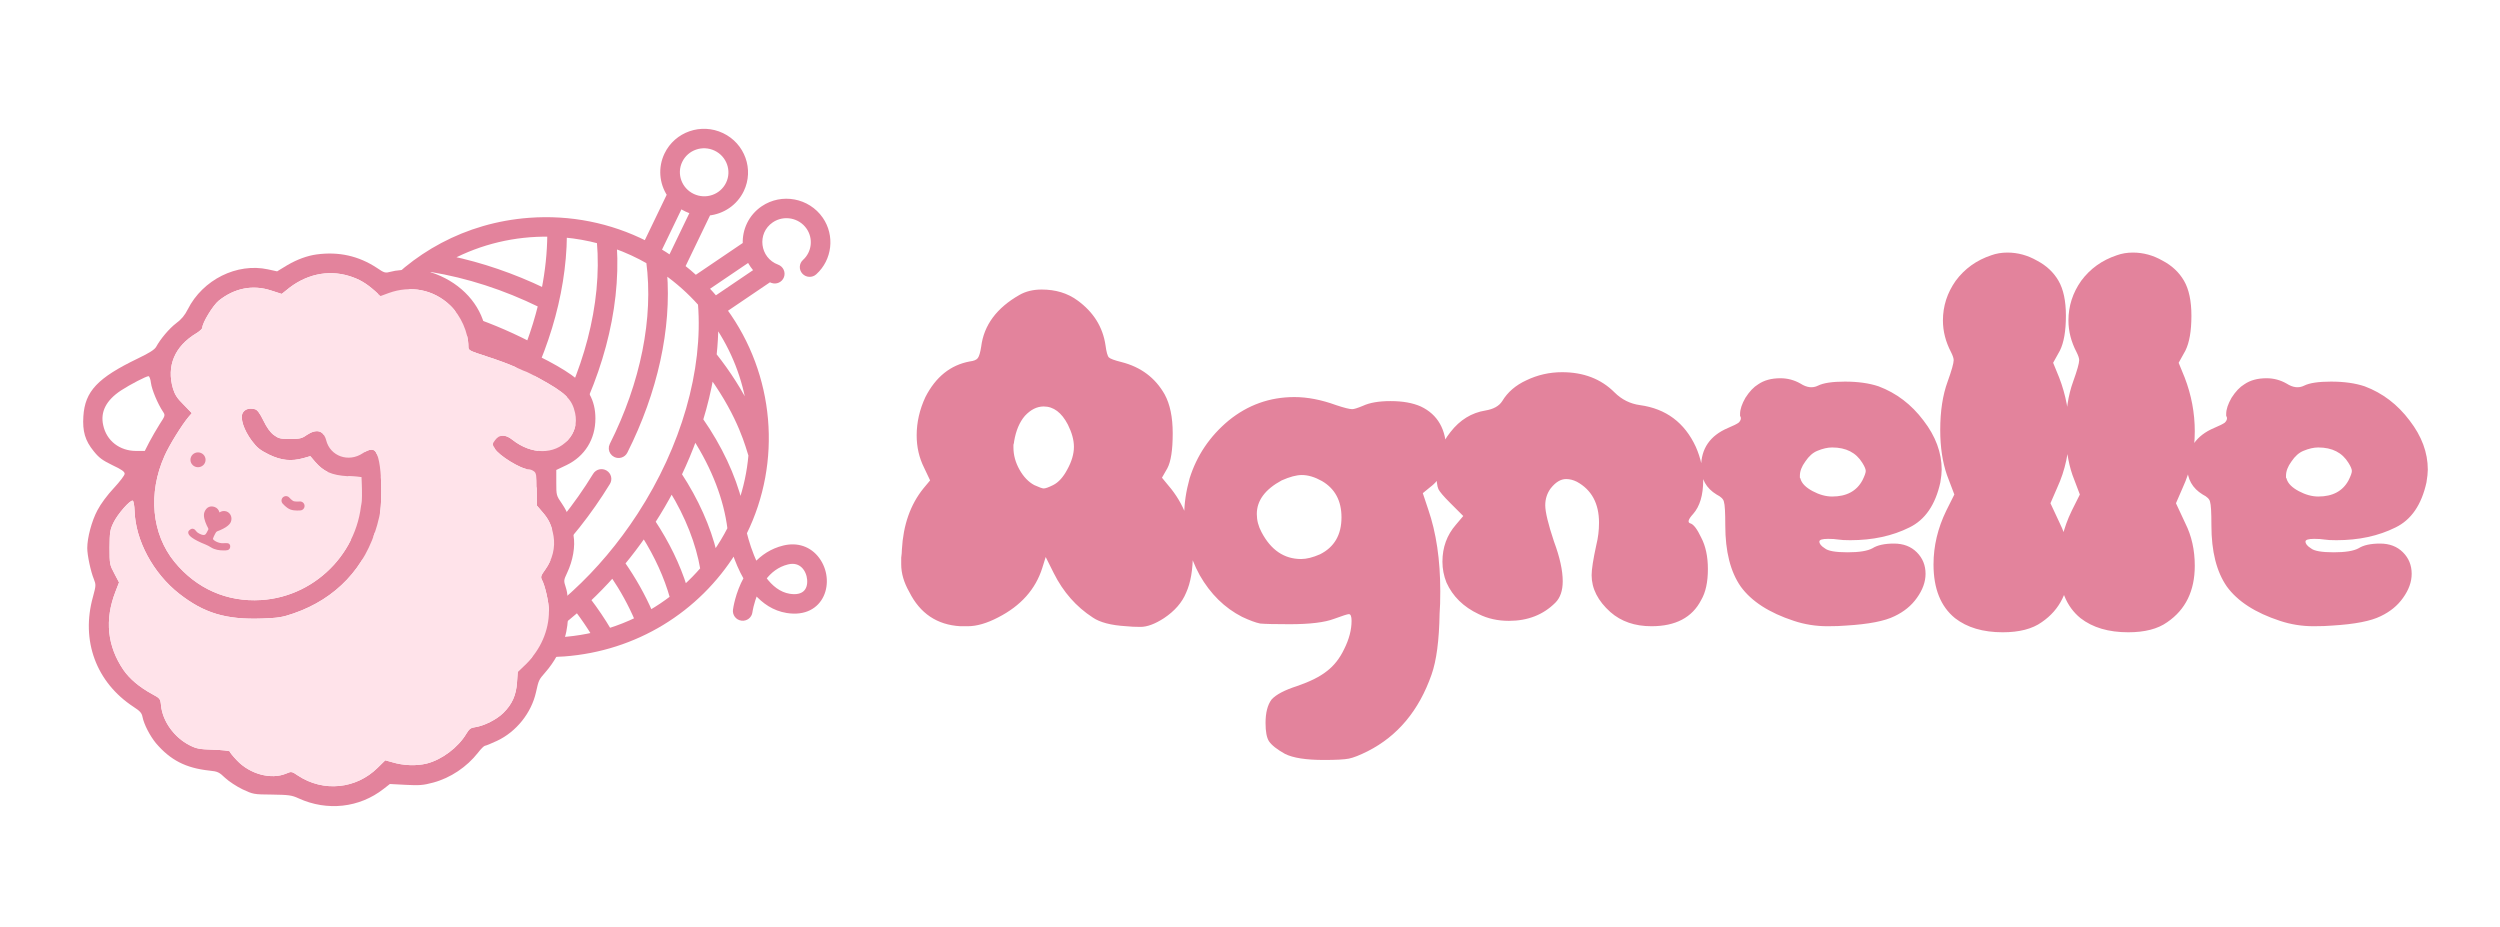 <svg width="558" height="207" viewBox="0 0 558 207" fill="none" xmlns="http://www.w3.org/2000/svg">
<path d="M238.35 94.774C236.95 92.074 235.15 90.724 232.95 90.724C231.45 90.724 230.05 91.424 228.75 92.824C227.55 94.224 226.75 96.124 226.35 98.524C226.35 98.724 226.3 98.974 226.2 99.274C226.2 99.574 226.2 99.774 226.2 99.874C226.2 101.574 226.65 103.224 227.55 104.824C228.45 106.424 229.55 107.574 230.85 108.274C231.95 108.774 232.65 109.024 232.95 109.024C233.35 109.024 234.05 108.774 235.05 108.274C236.25 107.674 237.3 106.524 238.2 104.824C239.2 103.024 239.7 101.324 239.7 99.724C239.7 98.224 239.25 96.574 238.35 94.774ZM227.55 65.824C228.95 65.024 230.6 64.624 232.5 64.624C235.6 64.624 238.25 65.424 240.45 67.024C244.05 69.624 246.15 72.974 246.75 77.074C246.95 78.574 247.2 79.474 247.5 79.774C247.8 80.074 248.75 80.424 250.35 80.824C254.65 81.924 257.85 84.324 259.95 88.024C261.15 90.224 261.75 93.124 261.75 96.724C261.75 100.424 261.35 103.024 260.55 104.524L259.35 106.624L261.45 109.174C264.65 113.274 266.25 118.074 266.25 123.574C266.25 127.174 265.75 130.074 264.75 132.274C263.85 134.474 262.2 136.374 259.8 137.974C257.8 139.274 256.05 139.924 254.55 139.924C253.35 139.924 252.3 139.874 251.4 139.774C248 139.574 245.5 138.924 243.9 137.824C240.2 135.424 237.3 132.124 235.2 127.924L233.4 124.324L232.65 126.724C231.15 131.524 227.85 135.224 222.75 137.824C220.25 139.124 218 139.774 216 139.774H214.35C209.15 139.474 205.35 136.924 202.95 132.124C201.75 130.024 201.15 127.974 201.15 125.974C201.15 125.674 201.15 125.174 201.15 124.474C201.25 123.774 201.3 123.174 201.3 122.674C201.6 117.174 203.2 112.624 206.1 109.024L207.6 107.224L206.25 104.374C205.15 102.174 204.6 99.774 204.6 97.174C204.6 94.274 205.25 91.424 206.55 88.624C208.85 84.124 212.15 81.474 216.45 80.674C217.35 80.574 217.95 80.324 218.25 79.924C218.55 79.524 218.8 78.674 219 77.374C219.6 72.574 222.45 68.724 227.55 65.824ZM295.07 107.374C293.47 106.474 291.97 106.024 290.57 106.024C289.37 106.024 287.87 106.424 286.07 107.224C282.37 109.224 280.52 111.724 280.52 114.724C280.52 116.124 280.87 117.474 281.57 118.774C283.67 122.774 286.62 124.774 290.42 124.774C291.62 124.774 293.02 124.424 294.62 123.724C297.82 122.124 299.42 119.374 299.42 115.474C299.42 111.774 297.97 109.074 295.07 107.374ZM265.52 106.774C267.12 101.674 270.02 97.374 274.22 93.874C278.52 90.374 283.42 88.624 288.92 88.624C291.82 88.624 294.92 89.224 298.22 90.424C300.02 91.024 301.22 91.324 301.82 91.324C302.22 91.324 303.02 91.074 304.22 90.574C305.72 89.874 307.77 89.524 310.37 89.524C313.07 89.524 315.32 89.924 317.12 90.724C320.92 92.524 322.82 95.874 322.82 100.774C322.82 104.274 321.62 106.924 319.22 108.724L317.57 110.074L318.77 113.674C320.57 118.874 321.47 124.974 321.47 131.974C321.47 134.074 321.42 135.724 321.32 136.924C321.22 142.924 320.62 147.474 319.52 150.574C316.72 158.574 311.97 164.274 305.27 167.674C303.47 168.574 302.07 169.124 301.07 169.324C300.07 169.524 298.22 169.624 295.52 169.624C291.52 169.624 288.62 169.174 286.82 168.274C285.02 167.274 283.82 166.324 283.22 165.424C282.72 164.624 282.47 163.274 282.47 161.374C282.47 159.074 282.92 157.324 283.82 156.124C284.82 155.024 286.72 154.024 289.52 153.124C292.42 152.124 294.62 151.024 296.12 149.824C297.72 148.624 299.02 146.974 300.02 144.874C301.12 142.674 301.67 140.574 301.67 138.574C301.67 137.574 301.47 137.074 301.07 137.074C300.77 137.074 299.67 137.424 297.77 138.124C295.67 138.924 292.37 139.324 287.87 139.324C284.57 139.324 282.37 139.274 281.27 139.174C280.27 138.974 278.92 138.474 277.22 137.674C273.32 135.674 270.17 132.574 267.77 128.374C265.47 124.174 264.32 119.674 264.32 114.874C264.32 112.374 264.72 109.674 265.52 106.774ZM335.301 89.524C336.501 87.524 338.301 85.974 340.701 84.874C343.201 83.674 345.851 83.074 348.651 83.074C353.451 83.074 357.351 84.574 360.351 87.574C361.951 89.174 363.851 90.124 366.051 90.424C371.851 91.224 376.001 94.324 378.501 99.724C379.601 102.224 380.151 104.724 380.151 107.224C380.151 110.524 379.401 113.024 377.901 114.724C376.801 115.924 376.601 116.624 377.301 116.824C378.001 117.024 378.801 118.074 379.701 119.974C380.701 121.874 381.201 124.224 381.201 127.024C381.201 129.924 380.701 132.224 379.701 133.924C377.701 137.824 374.001 139.774 368.601 139.774C364.901 139.774 361.851 138.724 359.451 136.624C356.651 134.124 355.251 131.374 355.251 128.374C355.251 127.074 355.601 124.824 356.301 121.624C356.701 120.024 356.901 118.374 356.901 116.674C356.901 112.374 355.251 109.324 351.951 107.524C351.151 107.124 350.351 106.924 349.551 106.924C348.351 106.924 347.201 107.624 346.101 109.024C345.301 110.124 344.901 111.374 344.901 112.774C344.901 114.274 345.551 116.974 346.851 120.874C348.151 124.374 348.801 127.324 348.801 129.724C348.801 131.824 348.251 133.424 347.151 134.524C344.451 137.224 341.001 138.574 336.801 138.574C334.301 138.574 332.051 138.074 330.051 137.074C326.651 135.474 324.251 133.124 322.851 130.024C322.251 128.524 321.951 126.974 321.951 125.374C321.951 122.174 322.951 119.424 324.951 117.124L326.601 115.174L323.601 112.174C322.201 110.774 321.351 109.774 321.051 109.174C320.751 108.474 320.601 107.224 320.601 105.424C320.601 102.024 321.651 99.024 323.751 96.424C325.851 93.724 328.451 92.124 331.551 91.624C333.351 91.324 334.601 90.624 335.301 89.524ZM415.684 103.324C414.284 101.024 412.034 99.874 408.934 99.874C407.934 99.874 406.834 100.124 405.634 100.624C404.634 101.024 403.734 101.824 402.934 103.024C402.134 104.124 401.734 105.174 401.734 106.174C401.734 106.274 401.734 106.424 401.734 106.624C401.834 106.724 401.884 106.824 401.884 106.924C402.184 107.924 403.084 108.824 404.584 109.624C406.084 110.424 407.534 110.824 408.934 110.824C412.134 110.824 414.384 109.624 415.684 107.224C416.184 106.224 416.434 105.524 416.434 105.124C416.434 104.724 416.184 104.124 415.684 103.324ZM392.434 85.774C393.734 84.874 395.384 84.424 397.384 84.424C398.984 84.424 400.484 84.824 401.884 85.624C403.284 86.524 404.584 86.674 405.784 86.074C406.984 85.474 408.984 85.174 411.784 85.174C414.684 85.174 417.184 85.524 419.284 86.224C423.284 87.724 426.634 90.274 429.334 93.874C432.034 97.374 433.384 101.024 433.384 104.824C433.384 105.524 433.284 106.474 433.084 107.674C431.984 112.674 429.684 116.024 426.184 117.724C422.384 119.624 417.984 120.574 412.984 120.574C411.784 120.574 410.884 120.524 410.284 120.424C409.684 120.324 408.934 120.274 408.034 120.274C406.734 120.274 406.084 120.474 406.084 120.874C406.084 121.374 406.484 121.874 407.284 122.374C407.984 122.974 409.684 123.274 412.384 123.274C414.984 123.274 416.834 122.974 417.934 122.374C419.034 121.674 420.634 121.324 422.734 121.324C424.834 121.324 426.534 121.974 427.834 123.274C429.134 124.574 429.784 126.174 429.784 128.074C429.784 129.874 429.134 131.674 427.834 133.474C426.634 135.174 424.984 136.524 422.884 137.524C420.684 138.624 417.084 139.324 412.084 139.624C410.984 139.724 409.584 139.774 407.884 139.774C405.284 139.774 402.784 139.374 400.384 138.574C394.884 136.774 390.934 134.224 388.534 130.924C386.234 127.624 385.084 123.074 385.084 117.274C385.084 114.374 384.984 112.624 384.784 112.024C384.684 111.424 384.134 110.874 383.134 110.374C380.834 108.974 379.684 106.924 379.684 104.224C379.684 100.124 381.684 97.224 385.684 95.524C386.884 95.024 387.684 94.624 388.084 94.324C388.484 93.924 388.634 93.524 388.534 93.124L388.384 92.824C388.384 92.624 388.384 92.474 388.384 92.374C388.384 91.374 388.784 90.174 389.584 88.774C390.484 87.374 391.434 86.374 392.434 85.774ZM444.46 56.974C445.56 56.574 446.76 56.374 448.06 56.374C450.36 56.374 452.56 56.974 454.66 58.174C456.76 59.274 458.36 60.774 459.46 62.674C460.56 64.574 461.11 67.174 461.11 70.474C461.11 73.874 460.66 76.474 459.76 78.274L458.26 80.974L459.61 84.274C461.11 88.174 461.86 92.174 461.86 96.274C461.86 100.774 460.96 104.974 459.16 108.874L457.66 112.324L459.76 116.824C461.16 119.624 461.86 122.774 461.86 126.274C461.86 131.874 459.81 136.074 455.71 138.874C453.61 140.374 450.71 141.124 447.01 141.124C442.61 141.124 439.06 140.074 436.36 137.974C433.16 135.374 431.56 131.374 431.56 125.974C431.56 121.874 432.51 117.874 434.41 113.974L436.21 110.374L434.56 106.024C433.56 103.124 433.06 99.774 433.06 95.974C433.06 91.774 433.61 88.174 434.71 85.174C435.61 82.674 436.06 81.074 436.06 80.374C436.06 79.974 435.86 79.374 435.46 78.574C434.26 76.274 433.66 73.924 433.66 71.524C433.66 68.324 434.61 65.374 436.51 62.674C438.51 59.974 441.16 58.074 444.46 56.974ZM472.474 56.974C473.574 56.574 474.774 56.374 476.074 56.374C478.374 56.374 480.574 56.974 482.674 58.174C484.774 59.274 486.374 60.774 487.474 62.674C488.574 64.574 489.124 67.174 489.124 70.474C489.124 73.874 488.674 76.474 487.774 78.274L486.274 80.974L487.624 84.274C489.124 88.174 489.874 92.174 489.874 96.274C489.874 100.774 488.974 104.974 487.174 108.874L485.674 112.324L487.774 116.824C489.174 119.624 489.874 122.774 489.874 126.274C489.874 131.874 487.824 136.074 483.724 138.874C481.624 140.374 478.724 141.124 475.024 141.124C470.624 141.124 467.074 140.074 464.374 137.974C461.174 135.374 459.574 131.374 459.574 125.974C459.574 121.874 460.524 117.874 462.424 113.974L464.224 110.374L462.574 106.024C461.574 103.124 461.074 99.774 461.074 95.974C461.074 91.774 461.624 88.174 462.724 85.174C463.624 82.674 464.074 81.074 464.074 80.374C464.074 79.974 463.874 79.374 463.474 78.574C462.274 76.274 461.674 73.924 461.674 71.524C461.674 68.324 462.624 65.374 464.524 62.674C466.524 59.974 469.174 58.074 472.474 56.974ZM524.187 103.324C522.787 101.024 520.537 99.874 517.437 99.874C516.437 99.874 515.337 100.124 514.137 100.624C513.137 101.024 512.237 101.824 511.437 103.024C510.637 104.124 510.237 105.174 510.237 106.174C510.237 106.274 510.237 106.424 510.237 106.624C510.337 106.724 510.387 106.824 510.387 106.924C510.687 107.924 511.587 108.824 513.087 109.624C514.587 110.424 516.037 110.824 517.437 110.824C520.637 110.824 522.887 109.624 524.187 107.224C524.687 106.224 524.937 105.524 524.937 105.124C524.937 104.724 524.687 104.124 524.187 103.324ZM500.937 85.774C502.237 84.874 503.887 84.424 505.887 84.424C507.487 84.424 508.987 84.824 510.387 85.624C511.787 86.524 513.087 86.674 514.287 86.074C515.487 85.474 517.487 85.174 520.287 85.174C523.187 85.174 525.687 85.524 527.787 86.224C531.787 87.724 535.137 90.274 537.837 93.874C540.537 97.374 541.887 101.024 541.887 104.824C541.887 105.524 541.787 106.474 541.587 107.674C540.487 112.674 538.187 116.024 534.687 117.724C530.887 119.624 526.487 120.574 521.487 120.574C520.287 120.574 519.387 120.524 518.787 120.424C518.187 120.324 517.437 120.274 516.537 120.274C515.237 120.274 514.587 120.474 514.587 120.874C514.587 121.374 514.987 121.874 515.787 122.374C516.487 122.974 518.187 123.274 520.887 123.274C523.487 123.274 525.337 122.974 526.437 122.374C527.537 121.674 529.137 121.324 531.237 121.324C533.337 121.324 535.037 121.974 536.337 123.274C537.637 124.574 538.287 126.174 538.287 128.074C538.287 129.874 537.637 131.674 536.337 133.474C535.137 135.174 533.487 136.524 531.387 137.524C529.187 138.624 525.587 139.324 520.587 139.624C519.487 139.724 518.087 139.774 516.387 139.774C513.787 139.774 511.287 139.374 508.887 138.574C503.387 136.774 499.437 134.224 497.037 130.924C494.737 127.624 493.587 123.074 493.587 117.274C493.587 114.374 493.487 112.624 493.287 112.024C493.187 111.424 492.637 110.874 491.637 110.374C489.337 108.974 488.187 106.924 488.187 104.224C488.187 100.124 490.187 97.224 494.187 95.524C495.387 95.024 496.187 94.624 496.587 94.324C496.987 93.924 497.137 93.524 497.037 93.124L496.887 92.824C496.887 92.624 496.887 92.474 496.887 92.374C496.887 91.374 497.287 90.174 498.087 88.774C498.987 87.374 499.937 86.374 500.937 85.774Z" fill="#E3839C"/>
<mask id="path-2-outside-1_37_570" maskUnits="userSpaceOnUse" x="66.972" y="26.241" width="125.951" height="124.346" fill="black">
<rect fill="white" x="66.972" y="26.241" width="125.951" height="124.346"/>
<path d="M148.777 34.467C147.359 37.409 147.637 40.777 149.375 43.441L144.156 54.274C136.193 50.241 127.251 48.433 118.122 49.115C89.788 51.232 70.313 76.444 73.127 101.754C75.52 128.033 98.802 148.046 125.897 146.022C141.842 144.831 155.699 136.234 163.874 123.117C164.526 125.079 165.381 127.16 166.492 129.081C164.598 132.503 164.128 135.904 164.095 136.161C163.977 137.077 164.631 137.916 165.556 138.037C166.481 138.157 167.327 137.513 167.445 136.598C167.45 136.555 167.726 134.547 168.716 132.229C170.53 134.307 172.805 135.861 175.649 136.322C183.679 137.621 185.982 129.597 182.44 124.825C180.678 122.451 177.946 121.512 174.943 122.248C172.251 122.907 170.213 124.322 168.673 126.009C167.441 123.492 166.645 120.829 166.183 118.969C174.039 103.05 172.419 83.757 161.787 69.228L171.795 62.448C171.975 62.527 172.155 62.604 172.341 62.673C173.216 62.995 174.186 62.556 174.509 61.691C174.832 60.826 174.384 59.864 173.509 59.541C169.01 57.881 168.281 51.877 172.206 49.216C174.895 47.395 178.587 48.084 180.438 50.753C182.102 53.153 181.727 56.433 179.567 58.384C178.879 59.006 178.833 60.063 179.463 60.745C180.093 61.429 181.161 61.479 181.848 60.858C185.244 57.791 185.833 52.637 183.22 48.868C180.313 44.678 174.514 43.595 170.292 46.455C167.537 48.322 166.129 51.413 166.287 54.5L155.268 61.965C154.248 61.033 153.486 60.386 152.403 59.536L158.149 47.611C161.263 47.29 164.116 45.443 165.562 42.443C167.765 37.871 165.793 32.362 161.165 30.163C156.527 27.959 150.985 29.883 148.777 34.467ZM180.653 129.354C180.853 131.842 179.408 133.545 176.181 133.023C173.846 132.645 171.98 131.097 170.507 129.09C171.737 127.466 173.436 126.064 175.767 125.493C178.9 124.725 180.481 127.211 180.653 129.354ZM122.656 52.329C122.629 56.397 122.188 60.564 121.354 64.767C114.499 61.484 107.486 59.084 100.429 57.601C107.225 54.012 114.83 52.194 122.656 52.329ZM96.114 60.193C104.367 61.541 112.597 64.205 120.607 68.121C119.905 70.966 119.028 73.819 117.979 76.66C108.295 71.699 98.049 68.452 88.058 67.173C90.45 64.551 93.152 62.205 96.114 60.193ZM85.495 70.246C95.873 71.271 106.63 74.557 116.753 79.79C115.642 82.471 114.379 85.134 112.972 87.762C102.6 82.33 91.582 78.877 80.879 77.698C82.174 75.065 83.723 72.57 85.495 70.246ZM79.45 80.911C90.044 81.922 101.013 85.284 111.339 90.683C109.803 93.318 108.221 95.748 106.525 98.12C97.053 93.247 86.967 89.993 77.159 88.645C77.691 85.981 78.462 83.395 79.45 80.911ZM76.391 100.187C76.216 97.39 76.301 94.635 76.629 91.946C85.919 93.213 95.485 96.266 104.503 100.842C102.629 103.27 100.655 105.576 98.595 107.749C91.347 104.232 83.89 101.692 76.391 100.187ZM76.746 103.674C83.273 105.069 89.767 107.281 96.108 110.267C93.755 112.552 91.302 114.668 88.766 116.597C85.591 115.23 82.352 114.038 79.116 113.044C78.007 110.062 77.204 106.928 76.746 103.674ZM80.871 117.128C82.449 117.669 84.024 118.256 85.586 118.889C84.672 119.512 83.749 120.11 82.817 120.684C82.118 119.532 81.467 118.346 80.871 117.128ZM84.665 123.49C108.005 109.074 125.781 79.766 126.031 52.511C128.656 52.749 131.226 53.21 133.718 53.876C136.183 82.26 116.484 115.883 90.057 129.768C88.078 127.845 86.272 125.744 84.665 123.49ZM120.148 142.772C123.153 140.805 126.062 138.595 128.853 136.163C130.207 137.959 131.453 139.789 132.577 141.636C128.643 142.543 124.473 142.96 120.148 142.772ZM135.95 140.719C134.591 138.412 133.049 136.127 131.352 133.898C133.204 132.151 134.999 130.304 136.73 128.363C138.927 131.613 140.748 134.93 142.165 138.259C140.174 139.223 138.099 140.047 135.95 140.719ZM145.15 136.674C143.551 132.978 141.486 129.307 138.994 125.725C140.639 123.735 142.219 121.655 143.726 119.495C146.619 124.095 148.736 128.759 150.037 133.401C148.486 134.592 146.855 135.687 145.15 136.674ZM152.853 131.057C151.313 126.158 148.937 121.262 145.765 116.457C147.253 114.147 148.634 111.79 149.899 109.399C153.468 115.229 155.834 121.256 156.809 127.009C155.577 128.438 154.256 129.789 152.853 131.057ZM159.532 123.52C158.118 117.669 155.436 111.659 151.657 105.901C152.947 103.198 154.09 100.461 155.085 97.713C159.377 104.433 162.047 111.378 162.867 117.992C161.888 119.915 160.772 121.762 159.532 123.52ZM167.551 101.628C167.228 105.36 166.441 108.977 165.243 112.415C163.676 106.172 160.689 99.799 156.437 93.684C157.438 90.425 158.222 87.163 158.786 83.931C165.391 93.105 166.999 100.029 167.551 101.628ZM167.288 91.562C165.24 87.367 162.6 83.212 159.447 79.242C159.698 76.908 159.827 74.598 159.831 72.325C163.681 77.94 166.304 84.47 167.288 91.562ZM167.163 57.965C167.599 58.877 168.23 59.756 168.843 60.389L159.706 66.579C159.068 65.823 158.404 65.085 157.718 64.364L167.163 57.965ZM136.554 99.304C136.412 99.584 136.359 99.886 136.382 100.178C136.427 100.744 136.763 101.274 137.314 101.547C138.149 101.962 139.162 101.628 139.578 100.804C146.317 87.409 149.395 73.312 148.38 60.74C151.276 62.781 153.931 65.148 156.284 67.793C157.473 82.675 152.539 99.847 142.728 114.947C138.456 121.521 133.515 127.375 128.087 132.339C128.066 132.354 128.045 132.367 128.025 132.382C127.934 132.453 127.855 132.533 127.782 132.618C123.657 136.352 119.254 139.57 114.653 142.2C110.887 141.577 107.261 140.494 103.841 139.007C116.189 132.283 127.413 121.303 135.707 107.755C136.189 106.968 135.934 105.939 135.136 105.458C134.338 104.977 133.3 105.226 132.817 106.015C124.353 119.841 112.759 130.872 100.099 137.175C97.473 135.739 94.999 134.055 92.71 132.152C119.417 117.507 139.003 83.977 137.182 54.95C139.816 55.882 142.345 57.047 144.743 58.423C146.392 71.013 143.491 85.516 136.554 99.304ZM154.562 47.279L149.634 57.508C148.809 56.946 147.97 56.41 147.118 55.903L151.886 46.007C152.719 46.577 153.642 47.006 154.562 47.279ZM159.714 33.175C162.66 34.576 163.916 38.084 162.513 40.995C161.11 43.907 157.596 45.131 154.649 43.745C151.684 42.355 150.415 38.845 151.826 35.916C153.232 32.997 156.759 31.772 159.714 33.175Z"/>
</mask>
<path d="M148.777 34.467C147.359 37.409 147.637 40.777 149.375 43.441L144.156 54.274C136.193 50.241 127.251 48.433 118.122 49.115C89.788 51.232 70.313 76.444 73.127 101.754C75.52 128.033 98.802 148.046 125.897 146.022C141.842 144.831 155.699 136.234 163.874 123.117C164.526 125.079 165.381 127.16 166.492 129.081C164.598 132.503 164.128 135.904 164.095 136.161C163.977 137.077 164.631 137.916 165.556 138.037C166.481 138.157 167.327 137.513 167.445 136.598C167.45 136.555 167.726 134.547 168.716 132.229C170.53 134.307 172.805 135.861 175.649 136.322C183.679 137.621 185.982 129.597 182.44 124.825C180.678 122.451 177.946 121.512 174.943 122.248C172.251 122.907 170.213 124.322 168.673 126.009C167.441 123.492 166.645 120.829 166.183 118.969C174.039 103.05 172.419 83.757 161.787 69.228L171.795 62.448C171.975 62.527 172.155 62.604 172.341 62.673C173.216 62.995 174.186 62.556 174.509 61.691C174.832 60.826 174.384 59.864 173.509 59.541C169.01 57.881 168.281 51.877 172.206 49.216C174.895 47.395 178.587 48.084 180.438 50.753C182.102 53.153 181.727 56.433 179.567 58.384C178.879 59.006 178.833 60.063 179.463 60.745C180.093 61.429 181.161 61.479 181.848 60.858C185.244 57.791 185.833 52.637 183.22 48.868C180.313 44.678 174.514 43.595 170.292 46.455C167.537 48.322 166.129 51.413 166.287 54.5L155.268 61.965C154.248 61.033 153.486 60.386 152.403 59.536L158.149 47.611C161.263 47.29 164.116 45.443 165.562 42.443C167.765 37.871 165.793 32.362 161.165 30.163C156.527 27.959 150.985 29.883 148.777 34.467ZM180.653 129.354C180.853 131.842 179.408 133.545 176.181 133.023C173.846 132.645 171.98 131.097 170.507 129.09C171.737 127.466 173.436 126.064 175.767 125.493C178.9 124.725 180.481 127.211 180.653 129.354ZM122.656 52.329C122.629 56.397 122.188 60.564 121.354 64.767C114.499 61.484 107.486 59.084 100.429 57.601C107.225 54.012 114.83 52.194 122.656 52.329ZM96.114 60.193C104.367 61.541 112.597 64.205 120.607 68.121C119.905 70.966 119.028 73.819 117.979 76.66C108.295 71.699 98.049 68.452 88.058 67.173C90.45 64.551 93.152 62.205 96.114 60.193ZM85.495 70.246C95.873 71.271 106.63 74.557 116.753 79.79C115.642 82.471 114.379 85.134 112.972 87.762C102.6 82.33 91.582 78.877 80.879 77.698C82.174 75.065 83.723 72.57 85.495 70.246ZM79.45 80.911C90.044 81.922 101.013 85.284 111.339 90.683C109.803 93.318 108.221 95.748 106.525 98.12C97.053 93.247 86.967 89.993 77.159 88.645C77.691 85.981 78.462 83.395 79.45 80.911ZM76.391 100.187C76.216 97.39 76.301 94.635 76.629 91.946C85.919 93.213 95.485 96.266 104.503 100.842C102.629 103.27 100.655 105.576 98.595 107.749C91.347 104.232 83.89 101.692 76.391 100.187ZM76.746 103.674C83.273 105.069 89.767 107.281 96.108 110.267C93.755 112.552 91.302 114.668 88.766 116.597C85.591 115.23 82.352 114.038 79.116 113.044C78.007 110.062 77.204 106.928 76.746 103.674ZM80.871 117.128C82.449 117.669 84.024 118.256 85.586 118.889C84.672 119.512 83.749 120.11 82.817 120.684C82.118 119.532 81.467 118.346 80.871 117.128ZM84.665 123.49C108.005 109.074 125.781 79.766 126.031 52.511C128.656 52.749 131.226 53.21 133.718 53.876C136.183 82.26 116.484 115.883 90.057 129.768C88.078 127.845 86.272 125.744 84.665 123.49ZM120.148 142.772C123.153 140.805 126.062 138.595 128.853 136.163C130.207 137.959 131.453 139.789 132.577 141.636C128.643 142.543 124.473 142.96 120.148 142.772ZM135.95 140.719C134.591 138.412 133.049 136.127 131.352 133.898C133.204 132.151 134.999 130.304 136.73 128.363C138.927 131.613 140.748 134.93 142.165 138.259C140.174 139.223 138.099 140.047 135.95 140.719ZM145.15 136.674C143.551 132.978 141.486 129.307 138.994 125.725C140.639 123.735 142.219 121.655 143.726 119.495C146.619 124.095 148.736 128.759 150.037 133.401C148.486 134.592 146.855 135.687 145.15 136.674ZM152.853 131.057C151.313 126.158 148.937 121.262 145.765 116.457C147.253 114.147 148.634 111.79 149.899 109.399C153.468 115.229 155.834 121.256 156.809 127.009C155.577 128.438 154.256 129.789 152.853 131.057ZM159.532 123.52C158.118 117.669 155.436 111.659 151.657 105.901C152.947 103.198 154.09 100.461 155.085 97.713C159.377 104.433 162.047 111.378 162.867 117.992C161.888 119.915 160.772 121.762 159.532 123.52ZM167.551 101.628C167.228 105.36 166.441 108.977 165.243 112.415C163.676 106.172 160.689 99.799 156.437 93.684C157.438 90.425 158.222 87.163 158.786 83.931C165.391 93.105 166.999 100.029 167.551 101.628ZM167.288 91.562C165.24 87.367 162.6 83.212 159.447 79.242C159.698 76.908 159.827 74.598 159.831 72.325C163.681 77.94 166.304 84.47 167.288 91.562ZM167.163 57.965C167.599 58.877 168.23 59.756 168.843 60.389L159.706 66.579C159.068 65.823 158.404 65.085 157.718 64.364L167.163 57.965ZM136.554 99.304C136.412 99.584 136.359 99.886 136.382 100.178C136.427 100.744 136.763 101.274 137.314 101.547C138.149 101.962 139.162 101.628 139.578 100.804C146.317 87.409 149.395 73.312 148.38 60.74C151.276 62.781 153.931 65.148 156.284 67.793C157.473 82.675 152.539 99.847 142.728 114.947C138.456 121.521 133.515 127.375 128.087 132.339C128.066 132.354 128.045 132.367 128.025 132.382C127.934 132.453 127.855 132.533 127.782 132.618C123.657 136.352 119.254 139.57 114.653 142.2C110.887 141.577 107.261 140.494 103.841 139.007C116.189 132.283 127.413 121.303 135.707 107.755C136.189 106.968 135.934 105.939 135.136 105.458C134.338 104.977 133.3 105.226 132.817 106.015C124.353 119.841 112.759 130.872 100.099 137.175C97.473 135.739 94.999 134.055 92.71 132.152C119.417 117.507 139.003 83.977 137.182 54.95C139.816 55.882 142.345 57.047 144.743 58.423C146.392 71.013 143.491 85.516 136.554 99.304ZM154.562 47.279L149.634 57.508C148.809 56.946 147.97 56.41 147.118 55.903L151.886 46.007C152.719 46.577 153.642 47.006 154.562 47.279ZM159.714 33.175C162.66 34.576 163.916 38.084 162.513 40.995C161.11 43.907 157.596 45.131 154.649 43.745C151.684 42.355 150.415 38.845 151.826 35.916C153.232 32.997 156.759 31.772 159.714 33.175Z" fill="#E3839C"/>
<path d="M148.777 34.467C147.359 37.409 147.637 40.777 149.375 43.441L144.156 54.274C136.193 50.241 127.251 48.433 118.122 49.115C89.788 51.232 70.313 76.444 73.127 101.754C75.52 128.033 98.802 148.046 125.897 146.022C141.842 144.831 155.699 136.234 163.874 123.117C164.526 125.079 165.381 127.16 166.492 129.081C164.598 132.503 164.128 135.904 164.095 136.161C163.977 137.077 164.631 137.916 165.556 138.037C166.481 138.157 167.327 137.513 167.445 136.598C167.45 136.555 167.726 134.547 168.716 132.229C170.53 134.307 172.805 135.861 175.649 136.322C183.679 137.621 185.982 129.597 182.44 124.825C180.678 122.451 177.946 121.512 174.943 122.248C172.251 122.907 170.213 124.322 168.673 126.009C167.441 123.492 166.645 120.829 166.183 118.969C174.039 103.05 172.419 83.757 161.787 69.228L171.795 62.448C171.975 62.527 172.155 62.604 172.341 62.673C173.216 62.995 174.186 62.556 174.509 61.691C174.832 60.826 174.384 59.864 173.509 59.541C169.01 57.881 168.281 51.877 172.206 49.216C174.895 47.395 178.587 48.084 180.438 50.753C182.102 53.153 181.727 56.433 179.567 58.384C178.879 59.006 178.833 60.063 179.463 60.745C180.093 61.429 181.161 61.479 181.848 60.858C185.244 57.791 185.833 52.637 183.22 48.868C180.313 44.678 174.514 43.595 170.292 46.455C167.537 48.322 166.129 51.413 166.287 54.5L155.268 61.965C154.248 61.033 153.486 60.386 152.403 59.536L158.149 47.611C161.263 47.29 164.116 45.443 165.562 42.443C167.765 37.871 165.793 32.362 161.165 30.163C156.527 27.959 150.985 29.883 148.777 34.467ZM180.653 129.354C180.853 131.842 179.408 133.545 176.181 133.023C173.846 132.645 171.98 131.097 170.507 129.09C171.737 127.466 173.436 126.064 175.767 125.493C178.9 124.725 180.481 127.211 180.653 129.354ZM122.656 52.329C122.629 56.397 122.188 60.564 121.354 64.767C114.499 61.484 107.486 59.084 100.429 57.601C107.225 54.012 114.83 52.194 122.656 52.329ZM96.114 60.193C104.367 61.541 112.597 64.205 120.607 68.121C119.905 70.966 119.028 73.819 117.979 76.66C108.295 71.699 98.049 68.452 88.058 67.173C90.45 64.551 93.152 62.205 96.114 60.193ZM85.495 70.246C95.873 71.271 106.63 74.557 116.753 79.79C115.642 82.471 114.379 85.134 112.972 87.762C102.6 82.33 91.582 78.877 80.879 77.698C82.174 75.065 83.723 72.57 85.495 70.246ZM79.45 80.911C90.044 81.922 101.013 85.284 111.339 90.683C109.803 93.318 108.221 95.748 106.525 98.12C97.053 93.247 86.967 89.993 77.159 88.645C77.691 85.981 78.462 83.395 79.45 80.911ZM76.391 100.187C76.216 97.39 76.301 94.635 76.629 91.946C85.919 93.213 95.485 96.266 104.503 100.842C102.629 103.27 100.655 105.576 98.595 107.749C91.347 104.232 83.89 101.692 76.391 100.187ZM76.746 103.674C83.273 105.069 89.767 107.281 96.108 110.267C93.755 112.552 91.302 114.668 88.766 116.597C85.591 115.23 82.352 114.038 79.116 113.044C78.007 110.062 77.204 106.928 76.746 103.674ZM80.871 117.128C82.449 117.669 84.024 118.256 85.586 118.889C84.672 119.512 83.749 120.11 82.817 120.684C82.118 119.532 81.467 118.346 80.871 117.128ZM84.665 123.49C108.005 109.074 125.781 79.766 126.031 52.511C128.656 52.749 131.226 53.21 133.718 53.876C136.183 82.26 116.484 115.883 90.057 129.768C88.078 127.845 86.272 125.744 84.665 123.49ZM120.148 142.772C123.153 140.805 126.062 138.595 128.853 136.163C130.207 137.959 131.453 139.789 132.577 141.636C128.643 142.543 124.473 142.96 120.148 142.772ZM135.95 140.719C134.591 138.412 133.049 136.127 131.352 133.898C133.204 132.151 134.999 130.304 136.73 128.363C138.927 131.613 140.748 134.93 142.165 138.259C140.174 139.223 138.099 140.047 135.95 140.719ZM145.15 136.674C143.551 132.978 141.486 129.307 138.994 125.725C140.639 123.735 142.219 121.655 143.726 119.495C146.619 124.095 148.736 128.759 150.037 133.401C148.486 134.592 146.855 135.687 145.15 136.674ZM152.853 131.057C151.313 126.158 148.937 121.262 145.765 116.457C147.253 114.147 148.634 111.79 149.899 109.399C153.468 115.229 155.834 121.256 156.809 127.009C155.577 128.438 154.256 129.789 152.853 131.057ZM159.532 123.52C158.118 117.669 155.436 111.659 151.657 105.901C152.947 103.198 154.09 100.461 155.085 97.713C159.377 104.433 162.047 111.378 162.867 117.992C161.888 119.915 160.772 121.762 159.532 123.52ZM167.551 101.628C167.228 105.36 166.441 108.977 165.243 112.415C163.676 106.172 160.689 99.799 156.437 93.684C157.438 90.425 158.222 87.163 158.786 83.931C165.391 93.105 166.999 100.029 167.551 101.628ZM167.288 91.562C165.24 87.367 162.6 83.212 159.447 79.242C159.698 76.908 159.827 74.598 159.831 72.325C163.681 77.94 166.304 84.47 167.288 91.562ZM167.163 57.965C167.599 58.877 168.23 59.756 168.843 60.389L159.706 66.579C159.068 65.823 158.404 65.085 157.718 64.364L167.163 57.965ZM136.554 99.304C136.412 99.584 136.359 99.886 136.382 100.178C136.427 100.744 136.763 101.274 137.314 101.547C138.149 101.962 139.162 101.628 139.578 100.804C146.317 87.409 149.395 73.312 148.38 60.74C151.276 62.781 153.931 65.148 156.284 67.793C157.473 82.675 152.539 99.847 142.728 114.947C138.456 121.521 133.515 127.375 128.087 132.339C128.066 132.354 128.045 132.367 128.025 132.382C127.934 132.453 127.855 132.533 127.782 132.618C123.657 136.352 119.254 139.57 114.653 142.2C110.887 141.577 107.261 140.494 103.841 139.007C116.189 132.283 127.413 121.303 135.707 107.755C136.189 106.968 135.934 105.939 135.136 105.458C134.338 104.977 133.3 105.226 132.817 106.015C124.353 119.841 112.759 130.872 100.099 137.175C97.473 135.739 94.999 134.055 92.71 132.152C119.417 117.507 139.003 83.977 137.182 54.95C139.816 55.882 142.345 57.047 144.743 58.423C146.392 71.013 143.491 85.516 136.554 99.304ZM154.562 47.279L149.634 57.508C148.809 56.946 147.97 56.41 147.118 55.903L151.886 46.007C152.719 46.577 153.642 47.006 154.562 47.279ZM159.714 33.175C162.66 34.576 163.916 38.084 162.513 40.995C161.11 43.907 157.596 45.131 154.649 43.745C151.684 42.355 150.415 38.845 151.826 35.916C153.232 32.997 156.759 31.772 159.714 33.175Z" stroke="#E3839C" mask="url(#path-2-outside-1_37_570)"/>
<path d="M70.68 56.788C68.593 57.071 66.346 57.89 64.131 59.181L61.852 60.566L59.829 60.126C52.895 58.614 45.254 62.424 41.916 69.036C41.242 70.39 40.471 71.303 39.315 72.153C37.774 73.319 35.816 75.648 34.853 77.412C34.532 78.01 33.376 78.766 30.744 80.025C21.787 84.339 18.962 87.33 18.609 92.903C18.384 96.272 18.994 98.35 20.92 100.712C22.108 102.192 22.847 102.727 25.094 103.829C27.18 104.805 27.823 105.277 27.823 105.75C27.823 106.096 26.731 107.513 25.415 108.93C23.97 110.473 22.493 112.456 21.755 113.873C20.471 116.266 19.476 120.013 19.476 122.343C19.476 123.917 20.246 127.57 20.953 129.27C21.434 130.498 21.434 130.687 20.76 133.175C17.999 142.998 21.466 152.318 29.845 157.797C31.258 158.71 31.643 159.151 31.803 160.001C32.124 161.67 33.473 164.252 34.789 165.858C38.031 169.667 41.466 171.431 46.731 171.997C48.593 172.186 48.914 172.344 50.263 173.635C51.065 174.39 52.831 175.555 54.147 176.185C56.523 177.287 56.619 177.319 60.728 177.35C64.484 177.413 65.094 177.476 66.667 178.2C73.023 181.097 80.215 180.31 85.608 176.091L87.02 174.989L90.584 175.178C93.602 175.335 94.468 175.272 96.683 174.674C100.568 173.635 104.195 171.179 106.667 168.03C107.342 167.149 108.048 166.456 108.24 166.456C108.433 166.456 109.653 165.952 110.937 165.354C115.239 163.339 118.61 159.119 119.637 154.491C120.247 151.752 120.247 151.752 121.756 150.02C123.682 147.816 125.191 145.108 126.09 142.211C127.021 139.283 127.117 133.552 126.282 131.096C125.801 129.617 125.801 129.522 126.571 127.885C127.887 125.114 128.433 121.934 128.016 119.541C127.47 116.329 126.828 114.503 125.448 112.456C124.163 110.599 124.163 110.536 124.163 107.733V104.9L126.475 103.798C130.52 101.845 132.895 98.035 132.895 93.407C132.895 89.345 131.226 86.354 127.534 83.678C124.003 81.159 117.037 77.695 111.772 75.932C110.359 75.428 109.107 74.956 108.947 74.83C108.818 74.735 108.433 73.602 108.08 72.342C106.571 67.021 102.141 62.708 96.202 60.787C94.115 60.126 89.396 60.031 87.309 60.629C85.961 60.976 85.865 60.976 84.099 59.779C80.022 57.103 75.592 56.127 70.68 56.788ZM77.935 61.605C80.182 62.298 81.723 63.211 83.682 64.943L84.934 66.077L86.731 65.415C91.643 63.621 96.78 64.628 100.472 68.155C102.847 70.422 104.549 74.232 104.549 77.349C104.549 78.199 104.677 78.262 108.626 79.553C110.905 80.277 113.794 81.348 115.078 81.946C116.362 82.544 117.486 83.016 117.582 83.016C117.647 83.016 118.931 83.678 120.375 84.465C126.282 87.708 127.695 89.093 128.369 92.21C128.851 94.478 128.305 96.524 126.732 98.256C123.714 101.53 118.61 101.499 114.372 98.161C112.799 96.902 111.483 96.933 110.52 98.224C109.878 99.075 109.878 99.138 110.423 100.114C111.29 101.656 116.298 104.742 117.968 104.742C118.289 104.742 118.834 104.931 119.155 105.183C119.701 105.561 119.765 106.065 119.797 109.245L119.83 112.834L120.985 114.188C122.526 115.92 123.136 117.274 123.554 119.667C123.971 122.186 123.329 124.862 121.724 127.098C120.728 128.483 120.632 128.766 120.953 129.396C121.659 130.687 122.526 134.497 122.526 136.386C122.526 140.731 120.664 144.982 117.422 148.162L115.56 149.957L115.399 152.318C115.207 155.152 114.308 157.199 112.35 159.119C110.873 160.599 108.016 162.016 106.09 162.3C105.094 162.426 104.741 162.677 104.099 163.748C102.269 166.834 98.609 169.573 95.239 170.423C92.927 170.99 90.038 170.895 87.47 170.108L85.993 169.699L84.324 171.336C79.508 176.122 72.189 176.846 66.539 173.131C65.094 172.155 65.062 172.155 63.874 172.659C60.503 174.076 55.752 172.785 52.863 169.699C51.964 168.754 51.258 167.873 51.258 167.715C51.258 167.589 49.62 167.4 47.662 167.337C44.484 167.243 43.842 167.117 42.301 166.33C38.898 164.598 36.298 161.009 35.945 157.482C35.784 155.911 35.72 155.876 33.934 154.907C33.93 154.905 33.926 154.902 33.922 154.9C31.097 153.357 28.946 151.531 27.566 149.548C23.938 144.226 23.328 138.338 25.768 132.072L26.57 129.994L25.511 127.979C24.484 126.059 24.452 125.901 24.452 122.217C24.484 118.817 24.548 118.281 25.319 116.676C26.25 114.723 29.139 111.449 29.652 111.764C29.813 111.858 30.006 112.897 30.038 113.999C30.23 120.611 34.179 127.948 39.989 132.513C45.543 136.858 50.423 138.338 58.481 138.055C62.108 137.929 63.039 137.772 65.511 136.921C75.014 133.647 81.563 126.688 84.195 117.148C84.934 114.503 85.062 113.369 85.094 109.623C85.094 105.309 84.677 102.129 83.874 100.901C83.393 100.114 82.43 100.208 80.985 101.153C77.807 103.294 73.698 101.845 72.799 98.256C72.221 96.052 70.648 95.642 68.465 97.091C67.373 97.878 66.892 97.972 64.741 97.972C62.558 97.972 62.173 97.878 61.113 97.091C60.343 96.524 59.54 95.422 58.802 93.879C57.967 92.179 57.421 91.455 56.876 91.329C55.624 91.014 54.661 91.329 54.179 92.147C53.537 93.312 54.404 95.957 56.202 98.382C57.389 99.956 58.031 100.46 60.054 101.468C62.815 102.79 64.998 103.01 67.727 102.255L69.267 101.814L70.359 103.105C72.253 105.277 74.051 106.065 77.582 106.285L80.632 106.474L80.728 109.465C81.145 122.154 71.033 133.143 58.256 133.93C50.648 134.402 43.842 131.38 38.962 125.429C33.858 119.194 32.991 110.095 36.715 101.782C37.774 99.358 40.599 94.824 42.108 93.029L42.815 92.21L40.985 90.321C39.54 88.904 39.026 88.086 38.609 86.732C37.132 81.694 38.962 77.317 43.81 74.389C44.548 73.948 45.158 73.382 45.158 73.13C45.158 72.059 47.534 68.155 48.818 67.116C52.349 64.282 56.458 63.495 60.535 64.849L62.879 65.604L63.906 64.786C68.08 61.259 73.152 60.126 77.935 61.605ZM33.697 85.504C33.89 86.984 35.206 90.132 36.362 91.864C36.908 92.683 36.908 92.746 35.623 94.698C34.917 95.831 33.89 97.595 33.312 98.697L32.317 100.649H30.391C26.699 100.649 23.777 98.382 23.039 94.918C22.365 91.927 23.681 89.345 27.02 87.141C29.107 85.787 32.574 83.993 33.152 83.961C33.344 83.961 33.601 84.654 33.697 85.504Z" fill="#E3839C"/>
<path d="M77.935 61.605C80.182 62.298 81.723 63.211 83.682 64.943L84.934 66.077L86.731 65.415C91.643 63.621 96.78 64.628 100.472 68.155C102.847 70.422 104.549 74.232 104.549 77.349C104.549 78.199 104.677 78.262 108.626 79.553C110.905 80.277 113.794 81.348 115.078 81.946C116.362 82.544 117.486 83.016 117.582 83.016C117.647 83.016 118.931 83.678 120.375 84.465C126.282 87.708 127.695 89.093 128.369 92.21C128.851 94.478 128.305 96.524 126.732 98.256C123.714 101.53 118.61 101.499 114.372 98.161C112.799 96.902 111.483 96.933 110.52 98.224C109.878 99.075 109.878 99.138 110.423 100.114C111.29 101.656 116.298 104.742 117.968 104.742C118.289 104.742 118.834 104.931 119.155 105.183C119.701 105.561 119.765 106.065 119.797 109.245L119.83 112.834L120.985 114.188C122.526 115.92 123.136 117.274 123.554 119.667C123.971 122.186 123.329 124.862 121.724 127.098C120.728 128.483 120.632 128.766 120.953 129.396C121.659 130.687 122.526 134.497 122.526 136.386C122.526 140.731 120.664 144.982 117.422 148.162L115.56 149.957L115.399 152.318C115.207 155.152 114.308 157.199 112.35 159.119C110.873 160.599 108.016 162.016 106.09 162.3C105.094 162.426 104.741 162.677 104.099 163.748C102.269 166.834 98.609 169.573 95.239 170.423C92.927 170.99 90.038 170.895 87.47 170.108L85.993 169.699L84.324 171.336C79.508 176.122 72.189 176.846 66.539 173.131C65.094 172.155 65.062 172.155 63.874 172.659C60.503 174.076 55.752 172.785 52.863 169.699C51.964 168.754 51.258 167.873 51.258 167.715C51.258 167.589 49.62 167.4 47.662 167.337C44.484 167.243 43.842 167.117 42.301 166.33C38.898 164.598 36.298 161.009 35.945 157.482C35.784 155.911 35.72 155.876 33.934 154.907L33.922 154.9C31.097 153.357 28.946 151.531 27.566 149.548C23.938 144.226 23.328 138.338 25.768 132.072L26.57 129.994L25.511 127.979C24.484 126.059 24.452 125.901 24.452 122.217C24.484 118.817 24.548 118.281 25.319 116.676C26.25 114.723 29.139 111.449 29.652 111.764C29.813 111.858 30.006 112.897 30.038 113.999C30.23 120.611 34.179 127.948 39.989 132.513C45.543 136.858 50.423 138.338 58.481 138.055C62.108 137.929 63.039 137.772 65.511 136.921C75.014 133.647 81.563 126.688 84.195 117.148C84.934 114.503 85.062 113.369 85.094 109.623C85.094 105.309 84.677 102.129 83.874 100.901C83.393 100.114 82.43 100.208 80.985 101.153C77.807 103.294 73.698 101.845 72.799 98.256C72.221 96.052 70.648 95.642 68.465 97.091C67.373 97.878 66.892 97.972 64.741 97.972C62.558 97.972 62.173 97.878 61.113 97.091C60.343 96.524 59.54 95.422 58.802 93.879C57.967 92.179 57.421 91.455 56.876 91.329C55.624 91.014 54.661 91.329 54.179 92.147C53.537 93.312 54.404 95.957 56.202 98.382C57.389 99.956 58.031 100.46 60.054 101.468C62.815 102.79 64.998 103.01 67.727 102.255L69.267 101.814L70.359 103.105C72.253 105.277 74.051 106.065 77.582 106.285L80.632 106.474L80.728 109.465C81.145 122.154 71.033 133.143 58.256 133.93C50.648 134.402 43.842 131.38 38.962 125.429C33.858 119.194 32.991 110.095 36.715 101.782C37.774 99.358 40.599 94.824 42.108 93.029L42.815 92.21L40.985 90.321C39.54 88.904 39.026 88.086 38.609 86.732C37.132 81.694 38.962 77.317 43.81 74.389C44.548 73.948 45.158 73.382 45.158 73.13C45.158 72.059 47.534 68.155 48.818 67.116C52.349 64.282 56.458 63.495 60.535 64.849L62.879 65.604L63.906 64.786C68.08 61.259 73.152 60.126 77.935 61.605Z" fill="#FFE3EA"/>
<path d="M47.507 116.597L47.574 116.451H47.734H48.923H48.968C49.018 116.444 49.089 116.448 49.157 116.497C49.226 116.548 49.247 116.616 49.253 116.646C49.257 116.664 49.259 116.679 49.259 116.689C49.259 116.695 49.259 116.7 49.259 116.705L49.259 116.711L49.259 116.714L49.259 116.716L49.259 116.716L49.259 116.717C49.259 116.717 49.259 116.717 49.009 116.701L49.259 116.717L49.244 116.951H49.113C49.084 116.99 49.042 117.048 48.984 117.133C48.836 117.35 48.587 117.734 48.172 118.407L48.172 118.407L48.168 118.412C47.918 118.795 47.691 119.21 47.528 119.565C47.446 119.742 47.382 119.901 47.339 120.032C47.293 120.17 47.278 120.254 47.278 120.29C47.278 120.375 47.331 120.504 47.49 120.664C47.644 120.819 47.869 120.975 48.139 121.11C48.684 121.383 49.358 121.547 49.891 121.49L49.9 121.489L49.909 121.489L49.913 121.489C50.151 121.481 50.334 121.475 50.473 121.475C50.608 121.474 50.724 121.478 50.816 121.499C50.919 121.523 51.037 121.58 51.095 121.715C51.118 121.769 51.125 121.82 51.128 121.857C51.13 121.891 51.13 121.927 51.13 121.955V121.959C51.13 122.068 51.12 122.193 51.06 122.304C50.993 122.429 50.885 122.5 50.766 122.539C50.657 122.575 50.527 122.588 50.389 122.594C50.248 122.601 50.074 122.601 49.868 122.601H49.862C48.999 122.601 48.043 122.491 47.15 121.918L47.15 121.918L47.143 121.913C46.843 121.707 46.419 121.502 46.015 121.326C45.815 121.238 45.623 121.159 45.459 121.092C45.437 121.083 45.415 121.074 45.394 121.066C45.26 121.011 45.143 120.963 45.064 120.928C43.739 120.335 43.024 119.868 42.652 119.52C42.466 119.347 42.351 119.191 42.296 119.049C42.246 118.919 42.225 118.731 42.359 118.601C42.507 118.455 42.647 118.342 42.789 118.29C42.866 118.261 42.948 118.248 43.033 118.261C43.118 118.273 43.188 118.307 43.246 118.347C43.346 118.416 43.432 118.523 43.504 118.612C43.507 118.616 43.51 118.62 43.513 118.623L43.517 118.628C43.598 118.727 43.685 118.835 43.799 118.946C43.938 119.081 44.204 119.253 44.51 119.398C44.812 119.541 45.118 119.642 45.338 119.663C45.687 119.662 45.856 119.611 46.024 119.449C46.223 119.258 46.429 118.9 46.77 118.2L47.507 116.597Z" fill="#E3839C" stroke="#E3839C" stroke-width="0.5"/>
<path d="M50.578 114.162C51.477 114.5 51.901 115.542 51.526 116.489C50.905 118.055 47.138 119.028 47.138 119.028C47.138 119.028 44.989 115.916 45.639 114.275C46.107 113.096 47.048 112.834 47.947 113.172C48.488 113.375 48.855 113.835 48.982 114.375C49.447 114.058 50.036 113.958 50.578 114.162Z" fill="#E3839C"/>
<path d="M63.832 111.732C63.832 111.732 64.529 112.543 65.177 112.789C65.825 113.036 66.979 112.929 66.979 112.929" stroke="#E3839C" stroke-width="2" stroke-linecap="round"/>
<ellipse cx="44.195" cy="102.628" rx="1.688" ry="1.655" fill="#E3839C"/>
</svg>
